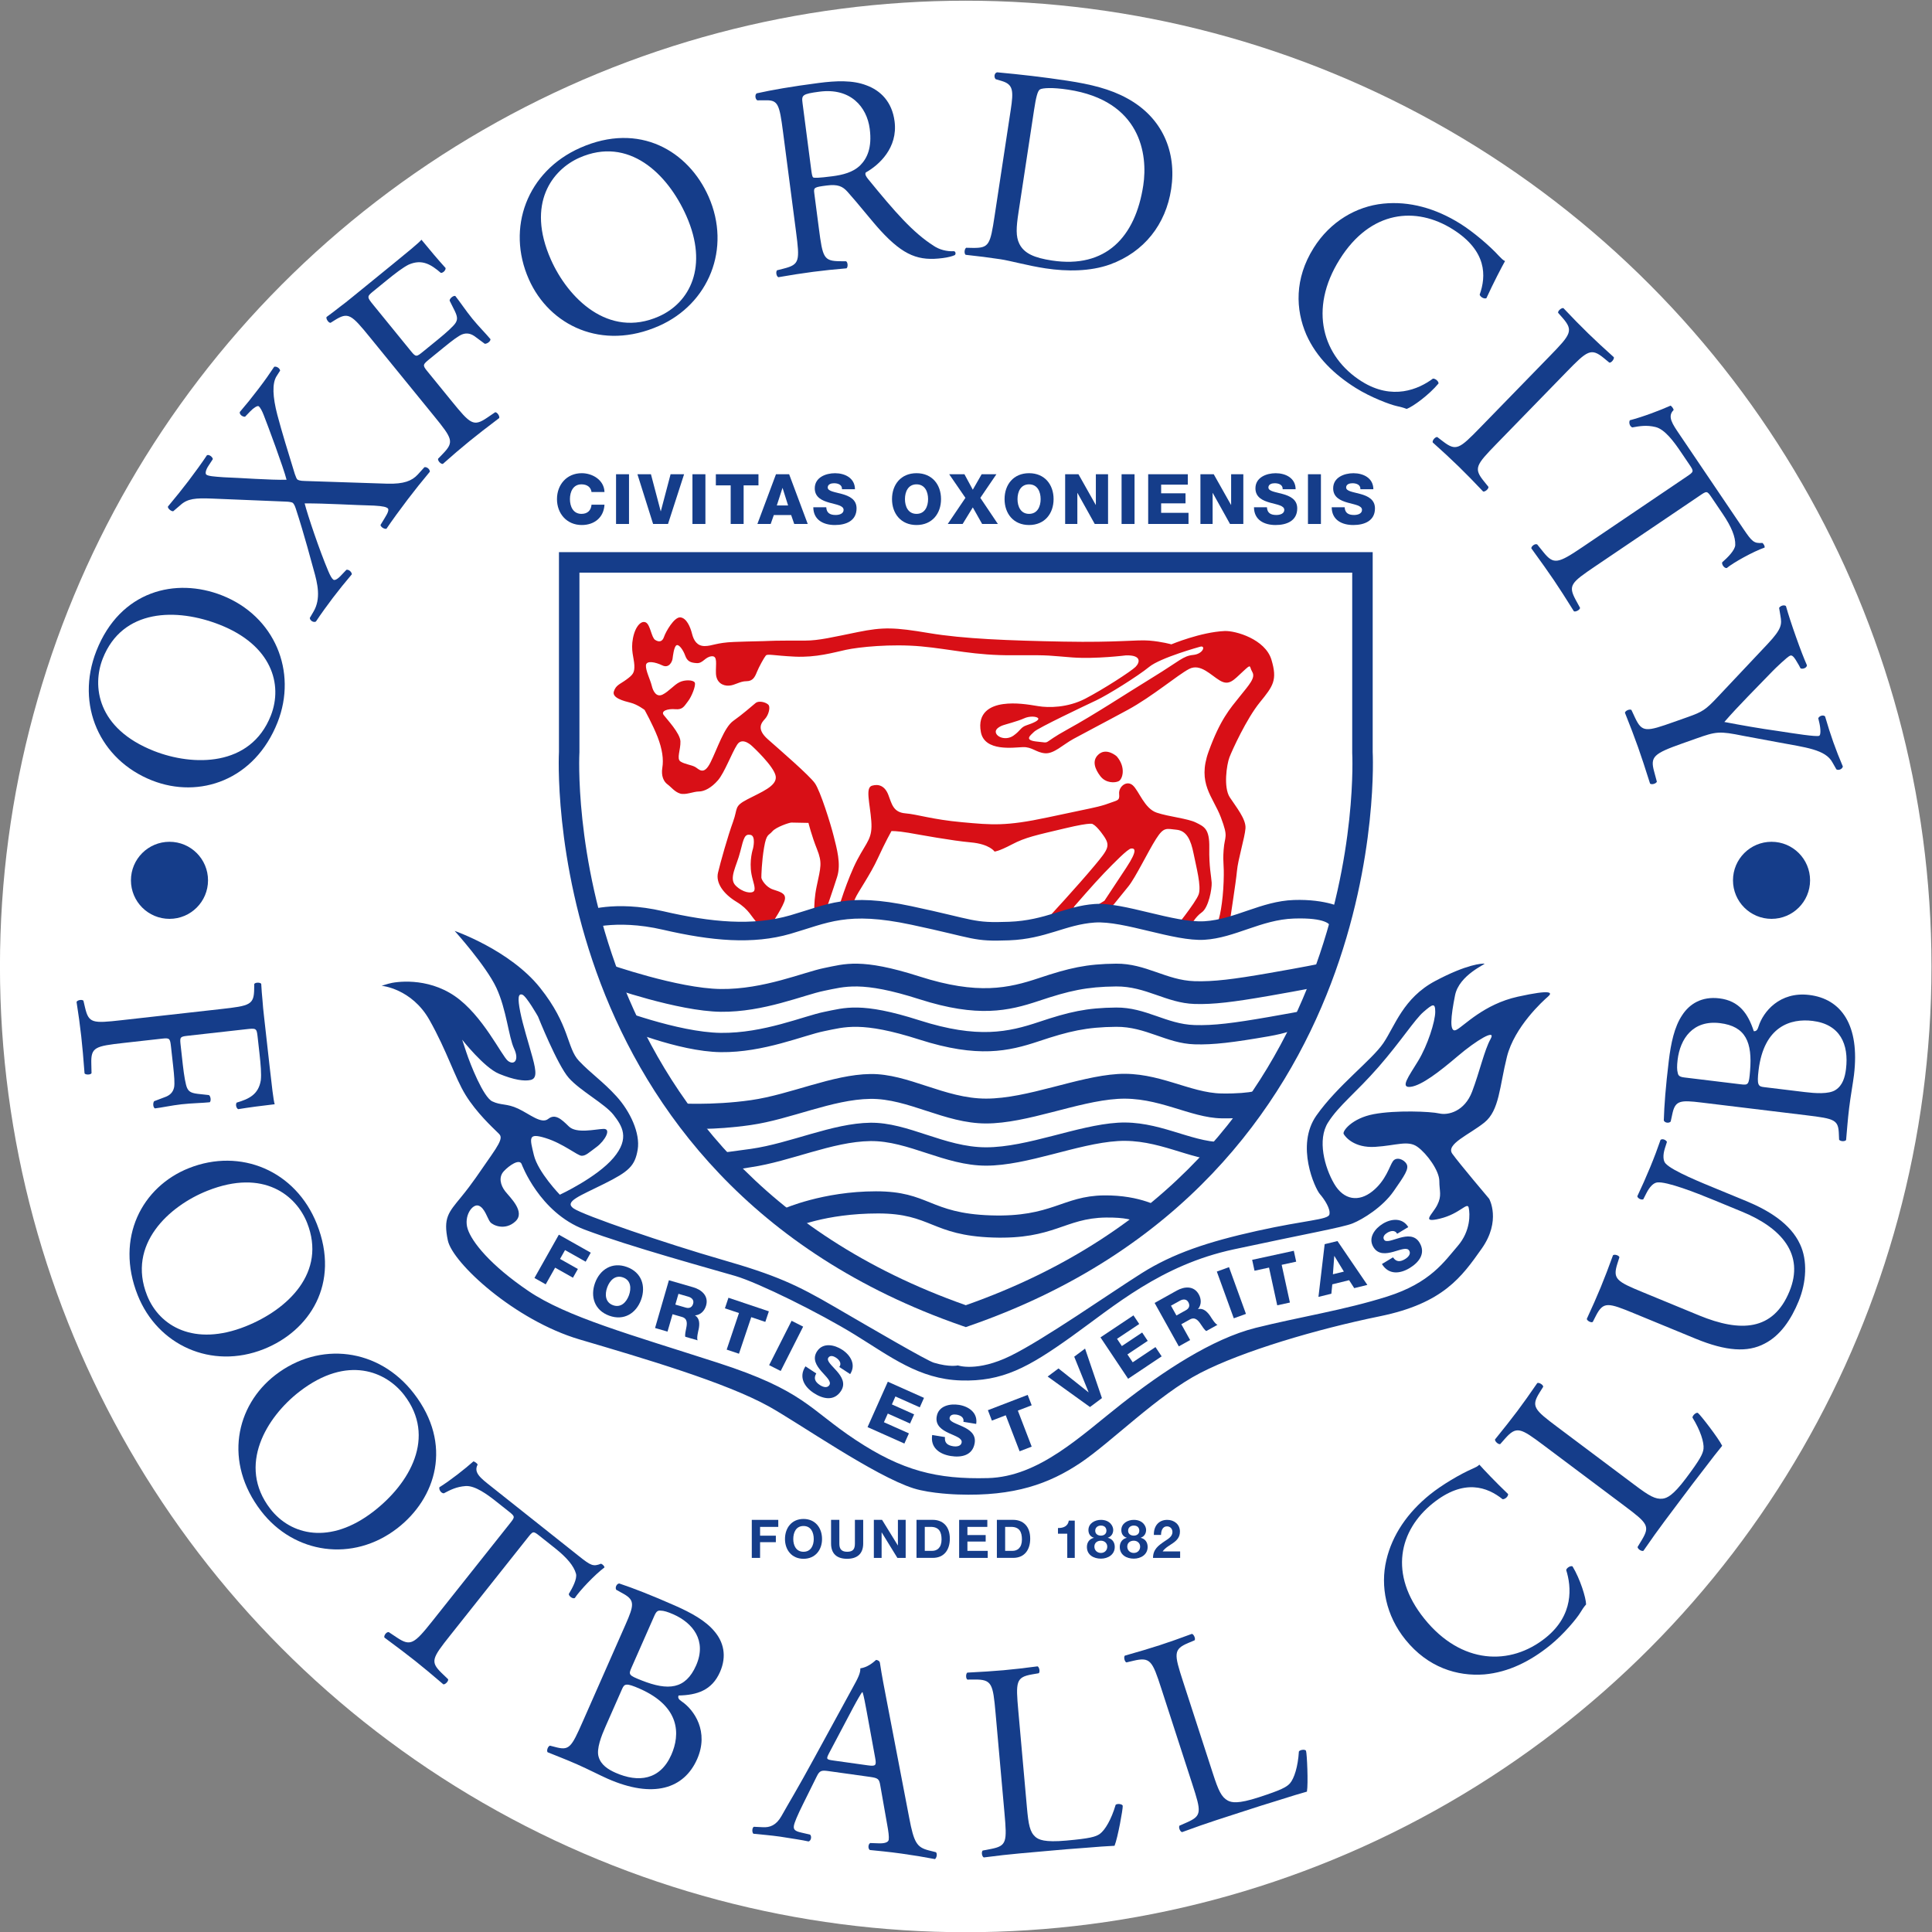<svg version="1.1" viewBox="0 0 750 750" sodipodi:docname="Logo Oxford City FC.svg" inkscape:version="1.2 (dc2aeda, 2022-05-15)" xmlns:inkscape="http://www.inkscape.org/namespaces/inkscape" xmlns:sodipodi="http://sodipodi.sourceforge.net/DTD/sodipodi-0.dtd" xmlns="http://www.w3.org/2000/svg" xmlns:svg="http://www.w3.org/2000/svg">
  <rect x="0" y="0" width="750" height="750" fill="#808080" stroke="none"/>
  <g transform="matrix(1.333,0,0,-1.333,-61.055,1074.146)">
    <circle style="fill:#ffffff;fill-opacity:1;stroke:none;stroke-width:0.15" id="path2809" cx="327.041" cy="-524.359" transform="scale(1,-1)" r="281.25"></circle>
    <g id="g2584" transform="matrix(4.839,0,0,4.839,-175.778,-3092.501)" style="stroke-width:0.207">
      <path d="m 58.31,752.623 c 0,-1.281 -1.038,-2.319 -2.319,-2.319 -1.281,0 -2.32,1.038 -2.32,2.319 0,1.281 1.039,2.319 2.32,2.319 1.281,0 2.319,-1.038 2.319,-2.319" style="fill:#153d8a;fill-opacity:1;fill-rule:nonzero;stroke:none;stroke-width:0.207" id="path852"></path>
      <path d="m 154.725,752.623 c 0,-1.281 -1.038,-2.319 -2.319,-2.319 -1.281,0 -2.32,1.038 -2.32,2.319 0,1.281 1.039,2.319 2.32,2.319 1.281,0 2.319,-1.038 2.319,-2.319" style="fill:#153d8a;fill-opacity:1;fill-rule:nonzero;stroke:none;stroke-width:0.207" id="path854"></path>
    </g>
    <g id="g2755" transform="matrix(4.839,0,0,4.839,-175.735,-3092.501)" style="stroke-width:0.207">
      <g id="g2556" style="stroke-width:0.207">
        <path d="m 81.381,775.993 c -0.042,0.302 -0.277,0.461 -0.604,0.461 -0.502,0 -0.695,-0.444 -0.695,-0.889 0,-0.444 0.193,-0.888 0.695,-0.888 0.365,0 0.575,0.209 0.604,0.553 h 0.78 c -0.042,-0.771 -0.608,-1.224 -1.367,-1.224 -0.905,0 -1.492,0.692 -1.492,1.559 0,0.868 0.587,1.56 1.492,1.56 0.646,0 1.346,-0.411 1.367,-1.132 z" style="fill:#153d8a;fill-opacity:1;fill-rule:nonzero;stroke:none;stroke-width:0.207" id="path818"></path>
        <path d="m 82.857,774.069 h 0.78 v 2.993 h -0.78 z" style="fill:#153d8a;fill-opacity:1;fill-rule:nonzero;stroke:none;stroke-width:0.207" id="path820"></path>
        <path d="m 85.984,774.069 h -0.897 l -0.943,2.993 h 0.813 l 0.587,-2.226 h 0.008 l 0.587,2.226 h 0.813 z" style="fill:#153d8a;fill-opacity:1;fill-rule:nonzero;stroke:none;stroke-width:0.207" id="path822"></path>
        <path d="m 87.455,774.069 h 0.78 v 2.993 h -0.78 z" style="fill:#153d8a;fill-opacity:1;fill-rule:nonzero;stroke:none;stroke-width:0.207" id="path824"></path>
        <path d="m 91.428,776.391 h -0.893 v -2.322 h -0.779 v 2.322 h -0.893 v 0.671 h 2.565 z" style="fill:#153d8a;fill-opacity:1;fill-rule:nonzero;stroke:none;stroke-width:0.207" id="path826"></path>
        <path d="m 92.532,775.184 h 0.679 l -0.331,1.048 h -0.008 z m -0.05,1.878 h 0.792 l 1.119,-2.993 h -0.813 l -0.185,0.537 h -1.043 l -0.189,-0.537 h -0.8 z" style="fill:#153d8a;fill-opacity:1;fill-rule:nonzero;stroke:none;stroke-width:0.207" id="path828"></path>
        <path d="m 95.508,775.075 c 0.017,-0.352 0.235,-0.465 0.566,-0.465 0.235,0 0.477,0.084 0.477,0.306 0,0.264 -0.427,0.314 -0.859,0.436 -0.427,0.121 -0.876,0.314 -0.876,0.863 0,0.654 0.658,0.909 1.22,0.909 0.595,0 1.195,-0.289 1.199,-0.964 h -0.78 c 0.013,0.273 -0.243,0.361 -0.482,0.361 -0.167,0 -0.377,-0.059 -0.377,-0.256 0,-0.23 0.432,-0.272 0.867,-0.394 0.432,-0.121 0.868,-0.322 0.868,-0.863 0,-0.759 -0.645,-1.002 -1.303,-1.002 -0.688,0 -1.295,0.302 -1.3,1.069 z" style="fill:#153d8a;fill-opacity:1;fill-rule:nonzero;stroke:none;stroke-width:0.207" id="path830"></path>
        <path d="m 100.94,774.677 c 0.503,0 0.696,0.444 0.696,0.889 0,0.444 -0.193,0.888 -0.696,0.888 -0.503,0 -0.696,-0.444 -0.696,-0.888 0,-0.445 0.193,-0.889 0.696,-0.889 m 0,2.448 c 0.943,0 1.475,-0.692 1.475,-1.559 0,-0.868 -0.532,-1.56 -1.475,-1.56 -0.943,0 -1.475,0.692 -1.475,1.56 0,0.867 0.532,1.559 1.475,1.559" style="fill:#153d8a;fill-opacity:1;fill-rule:nonzero;stroke:none;stroke-width:0.207" id="path832"></path>
        <path d="m 103.883,775.641 -0.977,1.421 h 0.918 l 0.503,-0.931 0.533,0.931 h 0.888 l -0.968,-1.421 1.056,-1.572 h -0.947 l -0.562,0.998 -0.612,-0.998 h -0.896 z" style="fill:#153d8a;fill-opacity:1;fill-rule:nonzero;stroke:none;stroke-width:0.207" id="path834"></path>
        <path d="m 107.714,774.677 c 0.503,0 0.696,0.444 0.696,0.889 0,0.444 -0.193,0.888 -0.696,0.888 -0.503,0 -0.696,-0.444 -0.696,-0.888 0,-0.445 0.193,-0.889 0.696,-0.889 m 0,2.448 c 0.943,0 1.475,-0.692 1.475,-1.559 0,-0.868 -0.532,-1.56 -1.475,-1.56 -0.943,0 -1.475,0.692 -1.475,1.56 0,0.867 0.532,1.559 1.475,1.559" style="fill:#153d8a;fill-opacity:1;fill-rule:nonzero;stroke:none;stroke-width:0.207" id="path836"></path>
        <path d="m 109.885,777.062 h 0.801 l 1.039,-1.844 h 0.008 v 1.844 h 0.734 v -2.993 h -0.801 l -1.039,1.866 h -0.008 v -1.866 h -0.734 z" style="fill:#153d8a;fill-opacity:1;fill-rule:nonzero;stroke:none;stroke-width:0.207" id="path838"></path>
        <path d="m 113.281,774.069 h 0.78 v 2.993 h -0.78 z" style="fill:#153d8a;fill-opacity:1;fill-rule:nonzero;stroke:none;stroke-width:0.207" id="path840"></path>
        <path d="m 114.882,777.062 h 2.385 v -0.625 h -1.605 v -0.523 h 1.467 v -0.604 h -1.467 v -0.57 h 1.647 v -0.671 h -2.427 z" style="fill:#153d8a;fill-opacity:1;fill-rule:nonzero;stroke:none;stroke-width:0.207" id="path842"></path>
        <path d="m 118.026,777.062 h 0.801 l 1.039,-1.844 h 0.008 v 1.844 h 0.734 v -2.993 h -0.801 l -1.039,1.866 h -0.008 v -1.866 h -0.734 z" style="fill:#153d8a;fill-opacity:1;fill-rule:nonzero;stroke:none;stroke-width:0.207" id="path844"></path>
        <path d="m 122.029,775.075 c 0.017,-0.352 0.235,-0.465 0.566,-0.465 0.234,0 0.478,0.084 0.478,0.306 0,0.264 -0.428,0.314 -0.86,0.436 -0.427,0.121 -0.876,0.314 -0.876,0.863 0,0.654 0.658,0.909 1.22,0.909 0.595,0 1.195,-0.289 1.199,-0.964 h -0.78 c 0.013,0.273 -0.243,0.361 -0.482,0.361 -0.167,0 -0.377,-0.059 -0.377,-0.256 0,-0.23 0.432,-0.272 0.868,-0.394 0.431,-0.121 0.867,-0.322 0.867,-0.863 0,-0.759 -0.645,-1.002 -1.303,-1.002 -0.688,0 -1.295,0.302 -1.3,1.069 z" style="fill:#153d8a;fill-opacity:1;fill-rule:nonzero;stroke:none;stroke-width:0.207" id="path846"></path>
        <path d="m 124.498,774.069 h 0.78 v 2.993 h -0.78 z" style="fill:#153d8a;fill-opacity:1;fill-rule:nonzero;stroke:none;stroke-width:0.207" id="path848"></path>
        <path d="m 126.707,775.075 c 0.017,-0.352 0.235,-0.465 0.566,-0.465 0.235,0 0.477,0.084 0.477,0.306 0,0.264 -0.427,0.314 -0.859,0.436 -0.427,0.121 -0.876,0.314 -0.876,0.863 0,0.654 0.658,0.909 1.22,0.909 0.595,0 1.195,-0.289 1.199,-0.964 h -0.78 c 0.013,0.273 -0.243,0.361 -0.482,0.361 -0.167,0 -0.377,-0.059 -0.377,-0.256 0,-0.23 0.432,-0.272 0.868,-0.394 0.431,-0.121 0.867,-0.322 0.867,-0.863 0,-0.759 -0.645,-1.002 -1.303,-1.002 -0.688,0 -1.295,0.302 -1.3,1.069 z" style="fill:#153d8a;fill-opacity:1;fill-rule:nonzero;stroke:none;stroke-width:0.207" id="path850"></path>
      </g>
      <g id="g2667" style="stroke-width:0.207">
        <path d="m 91.026,714.134 h 1.594 v -0.423 h -1.095 v -0.529 h 0.949 v -0.391 h -0.949 v -0.946 h -0.499 z" style="fill:#153d8a;fill-opacity:1;fill-rule:nonzero;stroke:none;stroke-width:0.207" id="path856"></path>
        <path d="m 94.139,712.214 c 0.448,0 0.616,0.385 0.616,0.766 0,0.401 -0.168,0.785 -0.616,0.785 -0.448,0 -0.616,-0.384 -0.616,-0.785 0,-0.381 0.168,-0.766 0.616,-0.766 m 0,1.975 c 0.702,0 1.115,-0.529 1.115,-1.209 0,-0.66 -0.413,-1.189 -1.115,-1.189 -0.702,0 -1.115,0.529 -1.115,1.189 0,0.68 0.413,1.209 1.115,1.209" style="fill:#153d8a;fill-opacity:1;fill-rule:nonzero;stroke:none;stroke-width:0.207" id="path858"></path>
        <path d="m 97.731,712.711 c 0,-0.619 -0.362,-0.92 -0.969,-0.92 -0.609,0 -0.965,0.298 -0.965,0.92 v 1.423 h 0.499 v -1.423 c 0,-0.25 0.063,-0.497 0.466,-0.497 0.356,0 0.47,0.157 0.47,0.497 v 1.423 h 0.499 z" style="fill:#153d8a;fill-opacity:1;fill-rule:nonzero;stroke:none;stroke-width:0.207" id="path860"></path>
        <path d="m 98.372,714.134 h 0.495 l 0.947,-1.536 h 0.006 v 1.536 h 0.467 v -2.289 h -0.499 l -0.943,1.533 h -0.006 v -1.533 h -0.467 z" style="fill:#153d8a;fill-opacity:1;fill-rule:nonzero;stroke:none;stroke-width:0.207" id="path862"></path>
        <path d="m 101.437,712.269 h 0.445 c 0.289,0 0.565,0.18 0.565,0.686 0,0.462 -0.159,0.757 -0.654,0.757 h -0.356 z m -0.498,1.866 h 0.978 c 0.587,0 1.028,-0.372 1.028,-1.132 0,-0.664 -0.336,-1.157 -1.028,-1.157 h -0.978 z" style="fill:#153d8a;fill-opacity:1;fill-rule:nonzero;stroke:none;stroke-width:0.207" id="path864"></path>
        <path d="m 103.505,714.134 h 1.696 v -0.423 h -1.198 v -0.491 h 1.099 v -0.391 h -1.099 v -0.561 h 1.223 v -0.423 h -1.721 z" style="fill:#153d8a;fill-opacity:1;fill-rule:nonzero;stroke:none;stroke-width:0.207" id="path866"></path>
        <path d="m 106.274,712.269 h 0.445 c 0.289,0 0.565,0.18 0.565,0.686 0,0.462 -0.159,0.757 -0.654,0.757 h -0.356 z m -0.498,1.866 h 0.978 c 0.587,0 1.028,-0.372 1.028,-1.132 0,-0.664 -0.336,-1.157 -1.028,-1.157 h -0.978 z" style="fill:#153d8a;fill-opacity:1;fill-rule:nonzero;stroke:none;stroke-width:0.207" id="path868"></path>
        <path d="m 110.463,711.845 h -0.451 v 1.455 h -0.559 v 0.343 c 0.315,-0.006 0.604,0.103 0.651,0.446 h 0.359 z" style="fill:#153d8a;fill-opacity:1;fill-rule:nonzero;stroke:none;stroke-width:0.207" id="path870"></path>
        <path d="m 112.035,713.185 c 0.184,0 0.334,0.103 0.334,0.295 0,0.115 -0.054,0.311 -0.334,0.311 -0.181,0 -0.34,-0.112 -0.34,-0.311 0,-0.196 0.159,-0.295 0.34,-0.295 m 0.003,-1.042 c 0.216,0 0.381,0.154 0.381,0.378 0,0.215 -0.171,0.359 -0.381,0.359 -0.219,0 -0.394,-0.125 -0.394,-0.356 0,-0.23 0.178,-0.381 0.394,-0.381 m -0.003,1.991 c 0.553,0 0.743,-0.385 0.743,-0.603 0,-0.221 -0.114,-0.401 -0.324,-0.471 v -0.006 c 0.264,-0.061 0.416,-0.266 0.416,-0.549 0,-0.471 -0.419,-0.705 -0.832,-0.705 -0.429,0 -0.844,0.218 -0.844,0.702 0,0.286 0.158,0.487 0.419,0.552 v 0.006 c -0.216,0.061 -0.327,0.24 -0.327,0.461 0,0.404 0.387,0.613 0.749,0.613" style="fill:#153d8a;fill-opacity:1;fill-rule:nonzero;stroke:none;stroke-width:0.207" id="path872"></path>
        <path d="m 114.014,713.185 c 0.184,0 0.334,0.103 0.334,0.295 0,0.115 -0.054,0.311 -0.334,0.311 -0.181,0 -0.34,-0.112 -0.34,-0.311 0,-0.196 0.159,-0.295 0.34,-0.295 m 0.003,-1.042 c 0.216,0 0.381,0.154 0.381,0.378 0,0.215 -0.171,0.359 -0.381,0.359 -0.219,0 -0.394,-0.125 -0.394,-0.356 0,-0.23 0.178,-0.381 0.394,-0.381 m -0.003,1.991 c 0.553,0 0.743,-0.385 0.743,-0.603 0,-0.221 -0.114,-0.401 -0.324,-0.471 v -0.006 c 0.264,-0.061 0.416,-0.266 0.416,-0.549 0,-0.471 -0.419,-0.705 -0.832,-0.705 -0.429,0 -0.844,0.218 -0.844,0.702 0,0.286 0.158,0.487 0.419,0.552 v 0.006 c -0.216,0.061 -0.327,0.24 -0.327,0.461 0,0.404 0.387,0.613 0.749,0.613" style="fill:#153d8a;fill-opacity:1;fill-rule:nonzero;stroke:none;stroke-width:0.207" id="path874"></path>
        <path d="m 115.224,713.227 c -0.016,0.513 0.273,0.907 0.807,0.907 0.406,0 0.762,-0.263 0.762,-0.702 0,-0.336 -0.178,-0.522 -0.397,-0.68 -0.22,-0.157 -0.48,-0.285 -0.642,-0.516 h 1.051 v -0.391 h -1.632 c 0.003,0.52 0.318,0.741 0.702,1.004 0.197,0.134 0.464,0.272 0.467,0.548 0,0.211 -0.14,0.346 -0.334,0.346 -0.266,0 -0.352,-0.279 -0.352,-0.516 z" style="fill:#153d8a;fill-opacity:1;fill-rule:nonzero;stroke:none;stroke-width:0.207" id="path876"></path>
      </g>
    </g>
    <g id="g2580" transform="matrix(4.839,0,0,4.839,-175.778,-3092.501)" style="stroke-width:0.207">
      <path d="m 57.054,743.264 c -0.45,-0.05 -0.444,-0.1 -0.388,-0.6 l 0.126,-1.133 c 0.077,-0.683 0.17,-1.213 0.259,-1.405 0.087,-0.176 0.185,-0.3 0.63,-0.352 l 0.683,-0.075 c 0.11,-0.072 0.141,-0.355 0.049,-0.432 -0.4,-0.045 -1.074,-0.053 -1.691,-0.122 -0.6,-0.067 -1.225,-0.205 -1.609,-0.248 -0.107,0.055 -0.135,0.305 -0.048,0.433 l 0.631,0.239 c 0.293,0.1 0.509,0.277 0.574,0.604 0.04,0.241 0.01,0.659 -0.061,1.293 l -0.126,1.133 c -0.056,0.499 -0.079,0.548 -0.512,0.499 l -2.316,-0.259 c -1.749,-0.196 -1.996,-0.257 -1.969,-1.25 l 0.013,-0.572 c -0.055,-0.107 -0.359,-0.107 -0.42,-0.013 -0.077,0.987 -0.123,1.556 -0.198,2.222 -0.082,0.733 -0.162,1.298 -0.283,2.077 0.039,0.105 0.302,0.168 0.413,0.08 l 0.096,-0.411 c 0.225,-0.953 0.446,-0.963 2.195,-0.767 l 5.999,0.672 c 1.749,0.195 1.979,0.255 1.987,1.234 l 0.004,0.271 c 0.055,0.107 0.359,0.107 0.42,0.013 0.022,-0.352 0.041,-0.67 0.076,-0.987 0.019,-0.318 0.053,-0.618 0.09,-0.952 l 0.343,-3.065 c 0.12,-1.067 0.228,-2.033 0.302,-2.244 -0.766,-0.086 -1.565,-0.192 -2.194,-0.296 -0.106,0.039 -0.181,0.266 -0.095,0.394 0.735,0.217 1.313,0.484 1.453,1.344 0.042,0.376 -0.003,0.927 -0.081,1.627 l -0.114,1.016 c -0.056,0.5 -0.089,0.497 -0.722,0.426 z" style="fill:#153d8a;fill-opacity:1;fill-rule:nonzero;stroke:none;stroke-width:0.207" id="path878"></path>
      <path d="m 60.562,725.775 c 2.571,1.022 4.892,3.261 3.71,6.237 -0.644,1.621 -2.586,3.284 -5.998,1.929 -2.307,-0.917 -4.852,-3.227 -3.633,-6.297 0.743,-1.87 2.852,-3.089 5.921,-1.869 m -3.406,9.526 c 3.116,1.238 6.429,-0.152 7.704,-3.361 1.43,-3.6 -0.453,-6.441 -3.196,-7.531 -3.147,-1.25 -6.391,0.239 -7.586,3.246 -1.375,3.459 0.273,6.531 3.078,7.646" style="fill:#153d8a;fill-opacity:1;fill-rule:nonzero;stroke:none;stroke-width:0.207" id="path880"></path>
      <path d="m 68.263,714.635 c 2.19,1.69 3.804,4.483 1.847,7.018 -1.065,1.381 -3.391,2.445 -6.297,0.201 -1.965,-1.516 -3.775,-4.439 -1.757,-7.054 1.23,-1.592 3.592,-2.183 6.207,-0.165 m -5.9,8.218 c 2.655,2.049 6.223,1.626 8.333,-1.108 2.367,-3.066 1.339,-6.316 -0.997,-8.119 -2.681,-2.07 -6.21,-1.533 -8.187,1.029 -2.275,2.946 -1.538,6.354 0.851,8.198" style="fill:#153d8a;fill-opacity:1;fill-rule:nonzero;stroke:none;stroke-width:0.207" id="path882"></path>
      <path d="m 72.885,707.183 c -1.095,-1.379 -1.214,-1.583 -0.515,-2.267 l 0.389,-0.373 c 0.037,-0.115 -0.177,-0.33 -0.287,-0.307 -0.728,0.62 -1.164,0.988 -1.689,1.405 -0.525,0.417 -0.995,0.769 -1.857,1.41 -0.047,0.102 0.104,0.346 0.261,0.328 l 0.504,-0.336 c 0.801,-0.529 1.022,-0.384 2.117,0.995 l 4.661,5.869 c 0.323,0.407 0.333,0.42 -0.06,0.733 l -0.723,0.573 c -0.564,0.449 -1.307,0.996 -1.875,0.955 -0.545,-0.039 -0.906,-0.224 -1.311,-0.437 -0.167,0.005 -0.299,0.216 -0.268,0.363 0.679,0.424 1.543,1.108 2.052,1.56 0.06,-0.005 0.242,-0.127 0.25,-0.198 -0.255,-0.483 0.189,-0.814 0.793,-1.293 l 5.318,-4.223 c 0.709,-0.563 0.848,-0.63 1.316,-0.445 0.086,-0.026 0.22,-0.154 0.205,-0.227 -0.572,-0.424 -1.509,-1.414 -1.782,-1.84 -0.136,-0.063 -0.359,0.114 -0.362,0.245 0.221,0.36 0.515,0.918 0.433,1.219 -0.125,0.463 -0.541,0.965 -1.263,1.538 l -0.932,0.74 c -0.394,0.313 -0.391,0.289 -0.736,-0.144 z" style="fill:#153d8a;fill-opacity:1;fill-rule:nonzero;stroke:none;stroke-width:0.207" id="path884"></path>
      <path d="m 83.8,705.251 c -0.189,-0.43 -0.188,-0.467 0.609,-0.781 1.592,-0.629 2.638,-0.54 3.274,0.901 0.663,1.504 -0.207,2.566 -1.373,3.08 -0.337,0.148 -0.581,0.219 -0.746,0.219 -0.174,0.021 -0.269,-0.028 -0.391,-0.304 z m -1.569,-3.56 c -0.244,-0.552 -0.558,-1.348 -0.415,-1.814 0.135,-0.481 0.562,-0.761 1.022,-0.964 1.366,-0.602 2.68,-0.448 3.356,1.086 0.535,1.212 0.543,2.894 -1.896,3.97 -0.829,0.365 -0.931,0.3 -1.066,-0.007 z m 1.211,6.155 c 0.5,1.136 0.56,1.439 -0.096,1.82 l -0.471,0.262 c -0.082,0.147 0.035,0.37 0.185,0.377 0.862,-0.288 1.926,-0.702 3.353,-1.331 0.966,-0.426 1.853,-0.909 2.388,-1.566 0.517,-0.613 0.753,-1.45 0.32,-2.432 -0.487,-1.105 -1.381,-1.388 -2.491,-1.412 -0.068,-0.153 0.034,-0.253 0.19,-0.359 0.761,-0.518 1.65,-1.827 0.926,-3.469 -0.785,-1.779 -2.632,-2.395 -5.394,-1.177 -0.444,0.196 -1.176,0.574 -1.821,0.858 -0.675,0.298 -1.21,0.497 -1.784,0.732 -0.072,0.086 0.006,0.345 0.138,0.397 l 0.297,-0.076 c 0.867,-0.236 0.979,-0.065 1.689,1.546 z" style="fill:#153d8a;fill-opacity:1;fill-rule:nonzero;stroke:none;stroke-width:0.207" id="path886"></path>
      <path d="m 95.686,700.093 c -0.186,-0.364 -0.172,-0.382 0.293,-0.447 l 2.043,-0.286 c 0.481,-0.067 0.523,-0.005 0.436,0.464 l -0.518,2.832 c -0.077,0.417 -0.164,0.887 -0.236,1.1 l -0.033,0.004 c -0.061,-0.076 -0.283,-0.451 -0.535,-0.924 z m 3.081,-1.937 c -0.065,0.381 -0.124,0.44 -0.622,0.51 l -2.508,0.35 c -0.415,0.058 -0.522,0.022 -0.687,-0.31 l -0.824,-1.663 c -0.354,-0.712 -0.533,-1.144 -0.558,-1.327 -0.028,-0.199 0.041,-0.311 0.435,-0.399 l 0.541,-0.126 c 0.105,-0.099 0.068,-0.365 -0.091,-0.411 -0.427,0.094 -0.942,0.166 -1.72,0.291 -0.548,0.077 -1.151,0.127 -1.601,0.173 -0.09,0.08 -0.087,0.351 0.024,0.419 l 0.555,-0.026 c 0.404,-0.022 0.795,0.109 1.111,0.674 0.405,0.723 1.021,1.737 1.978,3.499 l 2.32,4.247 c 0.316,0.566 0.46,0.867 0.447,1.14 0.415,0.06 0.739,0.32 0.951,0.51 0.1,-0.014 0.212,-0.063 0.229,-0.184 0.113,-0.761 0.273,-1.562 0.419,-2.327 l 1.343,-6.993 c 0.282,-1.496 0.463,-1.775 1.165,-1.958 l 0.442,-0.112 c 0.105,-0.099 0.034,-0.36 -0.058,-0.415 -0.676,0.128 -1.255,0.226 -2.002,0.33 -0.797,0.112 -1.433,0.167 -1.917,0.217 -0.123,0.085 -0.103,0.353 0.025,0.42 l 0.488,-0.017 c 0.354,-0.016 0.6,0.051 0.624,0.217 0.025,0.183 -0.016,0.494 -0.093,0.91 z" style="fill:#153d8a;fill-opacity:1;fill-rule:nonzero;stroke:none;stroke-width:0.207" id="path888"></path>
      <path d="m 105.705,702.517 c -0.157,1.754 -0.214,2.018 -1.273,2.008 l -0.421,-0.004 c -0.106,0.058 -0.099,0.361 -0.004,0.42 0.939,0.05 1.508,0.084 2.176,0.143 0.652,0.058 1.218,0.126 2.05,0.234 0.105,-0.041 0.165,-0.339 0.071,-0.415 l -0.398,-0.068 c -0.978,-0.172 -0.988,-0.442 -0.831,-2.196 l 0.518,-5.812 c 0.093,-1.053 0.182,-1.482 0.511,-1.773 0.201,-0.167 0.536,-0.34 1.855,-0.222 1.42,0.127 1.764,0.225 2.018,0.399 0.316,0.23 0.697,0.87 0.955,1.752 0.093,0.092 0.416,0.054 0.427,-0.063 0.016,-0.184 -0.3,-1.929 -0.493,-2.401 -0.419,-0.021 -1.039,-0.059 -1.757,-0.123 -0.72,-0.047 -1.538,-0.12 -2.407,-0.198 l -1.536,-0.137 c -0.702,-0.062 -1.235,-0.126 -2.167,-0.243 -0.105,0.041 -0.162,0.305 -0.071,0.414 l 0.497,0.095 c 0.96,0.187 0.972,0.423 0.816,2.177 z" style="fill:#153d8a;fill-opacity:1;fill-rule:nonzero;stroke:none;stroke-width:0.207" id="path890"></path>
      <path d="m 115.682,703.979 c -0.543,1.675 -0.658,1.919 -1.689,1.673 l -0.409,-0.097 c -0.116,0.032 -0.178,0.33 -0.097,0.408 0.903,0.258 1.451,0.418 2.089,0.625 0.622,0.202 1.159,0.394 1.946,0.685 0.111,-0.017 0.237,-0.293 0.161,-0.388 l -0.372,-0.156 c -0.915,-0.385 -0.864,-0.651 -0.321,-2.326 l 1.801,-5.55 c 0.325,-1.005 0.508,-1.404 0.893,-1.614 0.233,-0.118 0.598,-0.212 1.858,0.197 1.356,0.44 1.67,0.612 1.879,0.839 0.257,0.295 0.485,1.004 0.54,1.92 0.07,0.111 0.394,0.146 0.43,0.034 0.057,-0.175 0.138,-1.947 0.054,-2.45 -0.404,-0.114 -0.999,-0.289 -1.685,-0.512 -0.691,-0.206 -1.472,-0.46 -2.302,-0.729 l -1.467,-0.476 c -0.67,-0.217 -1.175,-0.399 -2.058,-0.72 -0.111,0.016 -0.226,0.261 -0.161,0.388 l 0.463,0.203 c 0.894,0.396 0.853,0.629 0.31,2.304 z" style="fill:#153d8a;fill-opacity:1;fill-rule:nonzero;stroke:none;stroke-width:0.207" id="path892"></path>
      <path d="m 129.224,711.711 c 0.353,1.513 1.271,2.857 2.628,3.952 0.705,0.569 1.812,1.225 2.562,1.551 0.188,0.087 0.301,0.135 0.408,0.243 0.255,-0.29 0.984,-1.059 1.731,-1.771 0.008,-0.144 -0.177,-0.315 -0.332,-0.31 -0.911,0.729 -2.32,1.273 -4.212,-0.254 -1.997,-1.611 -2.671,-4.246 -0.491,-6.947 2.211,-2.74 5.168,-2.853 7.307,-1.126 1.684,1.358 1.543,3.055 1.222,4.067 0.038,0.139 0.255,0.27 0.381,0.221 0.456,-0.752 0.812,-1.887 0.817,-2.293 -0.136,-0.152 -0.25,-0.331 -0.352,-0.499 -0.202,-0.336 -0.984,-1.29 -1.819,-1.964 -1.174,-0.947 -2.486,-1.618 -3.955,-1.748 -1.623,-0.124 -3.39,0.41 -4.748,2.093 -1.169,1.449 -1.517,3.215 -1.147,4.785" style="fill:#153d8a;fill-opacity:1;fill-rule:nonzero;stroke:none;stroke-width:0.207" id="path894"></path>
      <path d="m 138.701,718.615 c -1.408,1.056 -1.643,1.19 -2.344,0.396 l -0.278,-0.316 c -0.114,-0.04 -0.335,0.168 -0.315,0.279 0.59,0.731 0.945,1.177 1.348,1.713 0.392,0.523 0.72,0.99 1.196,1.68 0.101,0.051 0.363,-0.103 0.356,-0.224 l -0.215,-0.343 c -0.526,-0.841 -0.332,-1.029 1.077,-2.085 l 4.668,-3.501 c 0.845,-0.634 1.224,-0.855 1.66,-0.804 0.258,0.036 0.61,0.17 1.405,1.23 0.855,1.14 1.012,1.462 1.053,1.767 0.04,0.389 -0.182,1.1 -0.664,1.882 -0.007,0.13 0.238,0.345 0.331,0.275 0.148,-0.111 1.235,-1.513 1.456,-1.972 -0.265,-0.325 -0.65,-0.812 -1.083,-1.388 -0.446,-0.567 -0.939,-1.224 -1.462,-1.922 l -0.925,-1.234 c -0.423,-0.563 -0.731,-1.002 -1.268,-1.774 -0.1,-0.05 -0.335,0.084 -0.355,0.225 l 0.261,0.433 c 0.503,0.838 0.336,1.006 -1.073,2.062 z" style="fill:#153d8a;fill-opacity:1;fill-rule:nonzero;stroke:none;stroke-width:0.207" id="path896"></path>
      <path d="m 148.852,733.413 c -0.961,0.396 -2.756,1.1 -3.33,1.028 -0.231,-0.032 -0.454,-0.267 -0.645,-0.641 l -0.191,-0.375 c -0.147,-0.048 -0.335,0.066 -0.359,0.184 0.274,0.577 0.526,1.144 0.775,1.748 0.268,0.651 0.425,1.076 0.624,1.647 0.128,0.092 0.324,-0.006 0.385,-0.122 l -0.123,-0.385 c -0.128,-0.4 -0.117,-0.768 0.053,-0.928 0.416,-0.444 2.205,-1.163 3.073,-1.52 l 1.752,-0.722 c 1.348,-0.556 2.685,-1.36 3.257,-2.612 0.455,-0.966 0.385,-2.28 -0.088,-3.427 -0.44,-1.069 -1.083,-2.056 -2.047,-2.547 -1.02,-0.541 -2.311,-0.462 -4.156,0.298 l -3.659,1.507 c -1.612,0.665 -1.888,0.742 -2.336,-0.125 l -0.191,-0.375 c -0.1,-0.067 -0.351,0.072 -0.359,0.184 0.35,0.763 0.583,1.283 0.839,1.904 0.261,0.635 0.456,1.153 0.738,1.925 0.085,0.074 0.362,-0.003 0.385,-0.122 l -0.122,-0.385 c -0.293,-0.931 -0.042,-1.07 1.57,-1.734 l 3.348,-1.38 c 2.496,-1.028 4.459,-0.931 5.436,1.441 0.926,2.248 -0.49,3.829 -2.847,4.8 z" style="fill:#153d8a;fill-opacity:1;fill-rule:nonzero;stroke:none;stroke-width:0.207" id="path898"></path>
      <path d="m 154.405,739.88 c 0.6,-0.073 1.453,-0.142 1.857,0.129 0.421,0.27 0.564,0.76 0.625,1.259 0.18,1.481 -0.349,2.694 -2.013,2.895 -1.315,0.16 -2.927,-0.32 -3.248,-2.967 -0.109,-0.899 -0.017,-0.977 0.316,-1.017 z m -3.861,0.468 c 0.465,-0.056 0.501,-0.044 0.57,0.809 0.14,1.706 -0.249,2.682 -1.813,2.872 -1.631,0.197 -2.395,-0.943 -2.548,-2.208 -0.044,-0.366 -0.041,-0.62 0.007,-0.778 0.03,-0.172 0.105,-0.249 0.405,-0.285 z m -2.38,-1.096 c -1.232,0.149 -1.539,0.119 -1.713,-0.62 l -0.115,-0.527 c -0.115,-0.121 -0.363,-0.074 -0.414,0.067 0.026,0.909 0.114,2.047 0.301,3.595 0.127,1.049 0.332,2.037 0.805,2.74 0.436,0.673 1.169,1.142 2.234,1.013 1.198,-0.146 1.729,-0.919 2.075,-1.975 0.166,-0.02 0.232,0.107 0.288,0.286 0.275,0.879 1.269,2.109 3.05,1.893 1.93,-0.233 3.055,-1.822 2.692,-4.818 -0.059,-0.483 -0.208,-1.293 -0.292,-1.992 -0.089,-0.732 -0.125,-1.302 -0.182,-1.92 -0.062,-0.094 -0.333,-0.095 -0.421,0.017 l -0.013,0.306 c -0.026,0.898 -0.222,0.956 -1.969,1.168 z" style="fill:#153d8a;fill-opacity:1;fill-rule:nonzero;stroke:none;stroke-width:0.207" id="path900"></path>
      <path d="m 59.017,768.004 c -2.6,1.023 -5.858,0.976 -7.042,-2.034 -0.645,-1.639 -0.363,-4.207 3.088,-5.565 2.333,-0.917 5.805,-0.973 7.027,2.132 0.743,1.891 0.032,4.246 -3.073,5.467 m -4.069,-9.373 c -3.152,1.24 -4.633,4.552 -3.357,7.799 1.433,3.64 4.784,4.433 7.557,3.342 3.184,-1.252 4.546,-4.59 3.35,-7.632 -1.377,-3.499 -4.713,-4.625 -7.55,-3.509" style="fill:#153d8a;fill-opacity:1;fill-rule:nonzero;stroke:none;stroke-width:0.207" id="path902"></path>
      <path d="m 71.333,777.485 c 0.153,0.033 0.331,-0.124 0.327,-0.271 -0.499,-0.599 -0.912,-1.114 -1.332,-1.667 -0.461,-0.606 -0.94,-1.264 -1.282,-1.769 -0.142,-0.019 -0.328,0.1 -0.357,0.229 l 0.256,0.422 c 0.209,0.33 0.268,0.52 0.174,0.591 -0.081,0.062 -0.247,0.124 -0.819,0.155 -1.273,0.032 -2.956,0.141 -4.175,0.132 0.182,-0.712 0.893,-2.827 1.426,-4.083 0.107,-0.252 0.204,-0.432 0.298,-0.504 0.081,-0.061 0.241,0.009 0.473,0.258 l 0.317,0.333 c 0.153,0.033 0.321,-0.138 0.327,-0.27 -0.396,-0.464 -0.799,-0.966 -1.148,-1.425 -0.348,-0.458 -0.714,-0.967 -1.015,-1.419 -0.146,-0.08 -0.358,0.06 -0.368,0.216 l 0.216,0.368 c 0.473,0.789 0.252,1.702 0.02,2.516 -0.093,0.326 -0.571,2.158 -1.086,3.719 -0.063,0.197 -0.137,0.296 -0.178,0.326 -0.04,0.031 -0.202,0.069 -0.433,0.074 l -4.435,0.182 c -0.972,0.037 -1.463,0.006 -1.903,-0.404 l -0.422,-0.36 c -0.132,-0.006 -0.338,0.172 -0.317,0.283 0.509,0.613 0.861,1.048 1.23,1.533 0.399,0.526 0.847,1.143 1.117,1.554 0.112,0.064 0.325,-0.076 0.358,-0.229 l -0.26,-0.398 c -0.171,-0.253 -0.213,-0.476 -0.133,-0.538 0.122,-0.092 0.464,-0.118 1.049,-0.159 0.996,-0.034 2.803,-0.174 3.779,-0.15 -0.165,0.678 -1.157,3.347 -1.377,3.897 -0.093,0.241 -0.206,0.455 -0.301,0.527 -0.067,0.051 -0.302,-0.089 -0.513,-0.311 l -0.307,-0.32 c -0.156,-0.009 -0.345,0.134 -0.317,0.283 0.386,0.451 0.727,0.872 1.127,1.398 0.38,0.498 0.653,0.886 0.944,1.325 0.139,0.043 0.338,-0.087 0.357,-0.229 l -0.219,-0.344 c -0.267,-0.436 -0.232,-1.228 0.049,-2.314 0.275,-1.038 0.643,-2.233 1.054,-3.566 0.06,-0.173 0.113,-0.299 0.154,-0.33 0.04,-0.031 0.145,-0.089 0.483,-0.091 l 4.94,-0.162 c 0.982,-0.023 1.465,0.164 1.823,0.551 z" style="fill:#153d8a;fill-opacity:1;fill-rule:nonzero;stroke:none;stroke-width:0.207" id="path904"></path>
      <path d="m 70.538,784.451 c 0.289,-0.354 0.328,-0.322 0.722,-0.002 l 0.893,0.727 c 0.538,0.439 0.937,0.807 1.052,0.988 0.102,0.17 0.153,0.321 -0.046,0.727 l -0.31,0.621 c 0.002,0.133 0.225,0.314 0.342,0.279 0.256,-0.315 0.631,-0.883 1.027,-1.369 0.385,-0.473 0.844,-0.929 1.09,-1.231 0.012,-0.122 -0.186,-0.282 -0.342,-0.278 l -0.548,0.405 c -0.245,0.193 -0.513,0.281 -0.827,0.156 -0.226,-0.097 -0.565,-0.351 -1.064,-0.757 l -0.893,-0.727 c -0.394,-0.321 -0.422,-0.366 -0.144,-0.708 l 1.486,-1.825 c 1.122,-1.378 1.309,-1.554 2.137,-0.989 l 0.479,0.325 c 0.121,0.011 0.287,-0.246 0.241,-0.35 -0.796,-0.605 -1.253,-0.955 -1.779,-1.383 -0.577,-0.47 -1.013,-0.847 -1.609,-1.375 -0.111,-0.025 -0.308,0.163 -0.293,0.306 l 0.296,0.307 c 0.686,0.712 0.574,0.904 -0.549,2.283 l -3.849,4.727 c -1.123,1.378 -1.299,1.541 -2.135,1.012 l -0.231,-0.145 c -0.122,-0.011 -0.288,0.247 -0.242,0.35 0.287,0.212 0.547,0.402 0.797,0.605 0.26,0.19 0.496,0.382 0.759,0.596 l 2.416,1.967 c 0.84,0.685 1.602,1.305 1.74,1.483 0.492,-0.604 1.018,-1.224 1.451,-1.701 0.024,-0.111 -0.127,-0.3 -0.283,-0.296 -0.587,0.505 -1.129,0.85 -1.935,0.499 -0.342,-0.17 -0.786,-0.509 -1.338,-0.958 l -0.801,-0.653 c -0.394,-0.32 -0.372,-0.347 0.034,-0.846 z" style="fill:#153d8a;fill-opacity:1;fill-rule:nonzero;stroke:none;stroke-width:0.207" id="path906"></path>
      <path d="m 87.097,792.609 c -1.132,2.555 -3.483,4.81 -6.441,3.499 -1.61,-0.713 -3.213,-2.739 -1.711,-6.129 1.016,-2.292 3.448,-4.771 6.498,-3.419 1.858,0.823 3.005,2.999 1.654,6.049 m -9.48,-3.812 c -1.373,3.097 -0.1,6.495 3.09,7.908 3.576,1.585 6.518,-0.205 7.726,-2.93 1.385,-3.128 0.01,-6.46 -2.979,-7.784 -3.437,-1.523 -6.602,0.019 -7.837,2.806" style="fill:#153d8a;fill-opacity:1;fill-rule:nonzero;stroke:none;stroke-width:0.207" id="path908"></path>
      <path d="m 94.6,795.477 c 0.039,-0.302 0.064,-0.487 0.123,-0.548 0.057,-0.043 0.313,-0.044 1.169,0.067 0.605,0.079 1.234,0.229 1.673,0.662 0.407,0.412 0.717,1.05 0.568,2.192 -0.173,1.327 -1.159,2.479 -3.023,2.236 -1.042,-0.136 -1.083,-0.209 -1.022,-0.68 z m -1.69,2.222 c -0.208,1.595 -0.295,1.874 -0.995,1.868 l -0.546,-0.003 c -0.128,0.069 -0.163,0.337 -0.038,0.422 0.93,0.207 2.082,0.408 3.728,0.623 1.041,0.135 2.042,0.18 2.869,-0.139 0.861,-0.315 1.548,-0.994 1.7,-2.169 0.208,-1.595 -0.937,-2.633 -1.733,-3.078 -0.071,-0.111 0.035,-0.268 0.136,-0.392 1.626,-1.991 2.691,-3.219 3.958,-4.027 0.318,-0.215 0.762,-0.345 1.22,-0.319 0.088,-0.023 0.122,-0.155 0.047,-0.233 -0.145,-0.07 -0.409,-0.139 -0.728,-0.18 -1.427,-0.186 -2.338,0.122 -3.752,1.663 -0.517,0.564 -1.357,1.633 -1.976,2.321 -0.3,0.337 -0.59,0.469 -1.262,0.382 -0.756,-0.098 -0.787,-0.12 -0.741,-0.472 l 0.276,-2.116 c 0.229,-1.763 0.289,-1.96 1.281,-1.968 l 0.359,-0.004 c 0.111,-0.071 0.115,-0.361 0.021,-0.424 -0.76,-0.065 -1.333,-0.123 -2.005,-0.21 -0.705,-0.092 -1.308,-0.188 -2.092,-0.324 -0.107,0.037 -0.174,0.284 -0.088,0.415 l 0.413,0.105 c 0.958,0.245 0.963,0.467 0.734,2.23 z" style="fill:#153d8a;fill-opacity:1;fill-rule:nonzero;stroke:none;stroke-width:0.207" id="path910"></path>
      <path d="m 107.083,792.8 c -0.135,-0.887 -0.166,-1.431 0.057,-1.876 0.289,-0.575 0.9,-0.839 1.955,-0.999 3.248,-0.494 5.028,1.411 5.501,4.525 0.28,1.841 -0.134,5.09 -4.52,5.757 -0.988,0.15 -1.544,0.098 -1.693,0.017 -0.149,-0.08 -0.247,-0.493 -0.361,-1.246 z m -0.465,6.185 c 0.179,1.172 0.148,1.537 -0.54,1.744 l -0.36,0.106 c -0.121,0.104 -0.097,0.375 0.08,0.416 1.436,-0.132 2.8,-0.289 4.223,-0.505 1.406,-0.214 2.58,-0.495 3.607,-1.062 2.135,-1.164 2.983,-3.245 2.647,-5.455 -0.323,-2.127 -1.622,-3.796 -3.688,-4.544 -1.177,-0.42 -2.583,-0.429 -3.872,-0.233 -0.536,0.081 -1.067,0.196 -1.53,0.301 -0.481,0.107 -0.877,0.202 -1.179,0.247 -0.703,0.107 -1.308,0.182 -2.1,0.268 -0.093,0.066 -0.085,0.339 0.03,0.424 l 0.393,-0.008 c 0.991,-0.014 1.055,0.182 1.322,1.94 z" style="fill:#153d8a;fill-opacity:1;fill-rule:nonzero;stroke:none;stroke-width:0.207" id="path912"></path>
      <path d="m 129.041,793.348 c 1.56,0.16 3.146,-0.275 4.638,-1.211 0.775,-0.486 1.766,-1.328 2.322,-1.938 0.146,-0.151 0.228,-0.242 0.366,-0.309 -0.192,-0.339 -0.688,-1.288 -1.122,-2.234 -0.135,-0.056 -0.359,0.065 -0.405,0.214 0.397,1.11 0.453,2.634 -1.627,3.939 -2.194,1.378 -4.932,1.156 -6.795,-1.813 -1.891,-3.012 -1.027,-5.873 1.325,-7.349 1.851,-1.161 3.424,-0.469 4.285,0.17 0.146,0.009 0.343,-0.155 0.337,-0.292 -0.568,-0.683 -1.535,-1.395 -1.922,-1.532 -0.189,0.079 -0.398,0.129 -0.591,0.171 -0.388,0.083 -1.556,0.516 -2.473,1.092 -1.291,0.81 -2.363,1.843 -2.969,3.203 -0.653,1.509 -0.723,3.372 0.439,5.222 0.999,1.592 2.571,2.505 4.192,2.667" style="fill:#153d8a;fill-opacity:1;fill-rule:nonzero;stroke:none;stroke-width:0.207" id="path914"></path>
      <path d="m 139.07,784.185 c 1.252,1.286 1.428,1.516 0.772,2.274 l -0.281,0.319 c -0.025,0.12 0.212,0.315 0.32,0.281 0.583,-0.614 0.984,-1.028 1.494,-1.524 0.485,-0.473 0.91,-0.862 1.54,-1.429 0.038,-0.108 -0.151,-0.35 -0.27,-0.327 l -0.328,0.271 c -0.775,0.636 -1,0.453 -2.252,-0.833 l -4.205,-4.321 c -1.251,-1.286 -1.393,-1.48 -0.759,-2.262 l 0.267,-0.331 c 0.026,-0.12 -0.211,-0.315 -0.319,-0.28 -0.583,0.615 -0.984,1.028 -1.469,1.501 -0.51,0.496 -0.935,0.886 -1.565,1.452 -0.037,0.107 0.127,0.325 0.271,0.327 l 0.339,-0.259 c 0.799,-0.612 0.988,-0.466 2.24,0.821 z" style="fill:#153d8a;fill-opacity:1;fill-rule:nonzero;stroke:none;stroke-width:0.207" id="path916"></path>
      <path d="m 141.804,771.528 c -1.473,-0.996 -1.65,-1.156 -1.184,-2.027 l 0.261,-0.478 c 0.001,-0.122 -0.271,-0.264 -0.37,-0.208 -0.512,0.818 -0.821,1.305 -1.2,1.866 -0.379,0.561 -0.726,1.042 -1.361,1.921 -0.014,0.112 0.205,0.302 0.351,0.237 l 0.384,-0.476 c 0.61,-0.753 0.868,-0.68 2.342,0.315 l 6.27,4.241 c 0.435,0.294 0.449,0.303 0.165,0.724 l -0.522,0.771 c -0.408,0.604 -0.958,1.356 -1.518,1.489 -0.536,0.128 -0.94,0.059 -1.395,-0.023 -0.159,0.055 -0.222,0.299 -0.148,0.431 0.783,0.202 1.823,0.599 2.451,0.88 0.056,-0.023 0.194,-0.196 0.18,-0.267 -0.392,-0.387 -0.065,-0.841 0.371,-1.486 l 3.842,-5.682 c 0.512,-0.757 0.626,-0.864 1.133,-0.828 0.075,-0.052 0.165,-0.215 0.128,-0.281 -0.679,-0.235 -1.882,-0.905 -2.274,-1.231 -0.151,-0.02 -0.312,0.218 -0.275,0.345 0.322,0.279 0.775,0.728 0.787,1.043 0.02,0.484 -0.228,1.093 -0.75,1.865 l -0.673,0.996 c -0.285,0.421 -0.289,0.397 -0.752,0.084 z" style="fill:#153d8a;fill-opacity:1;fill-rule:nonzero;stroke:none;stroke-width:0.207" id="path918"></path>
      <path d="m 147.025,760.856 c -1.708,-0.606 -1.929,-0.793 -1.687,-1.677 l 0.167,-0.623 c -0.062,-0.13 -0.328,-0.189 -0.41,-0.11 -0.319,1.001 -0.496,1.549 -0.722,2.188 -0.238,0.67 -0.458,1.239 -0.79,2.074 0.014,0.112 0.258,0.235 0.388,0.173 l 0.223,-0.478 c 0.424,-0.892 0.659,-0.844 2.367,-0.238 l 0.814,0.288 c 0.878,0.312 1.068,0.433 1.798,1.213 l 3.002,3.186 c 0.861,0.916 0.856,1.184 0.766,1.691 l -0.079,0.475 c 0.078,0.136 0.307,0.199 0.411,0.11 0.149,-0.522 0.337,-1.102 0.609,-1.869 0.26,-0.734 0.48,-1.302 0.653,-1.69 0.003,-0.161 -0.252,-0.251 -0.382,-0.19 l -0.105,0.196 c -0.294,0.525 -0.398,0.614 -0.525,0.569 -0.16,-0.057 -0.923,-0.794 -1.054,-0.931 -0.971,-1.01 -2.023,-2.047 -2.903,-3.06 1.021,-0.195 2.134,-0.393 3.229,-0.544 0.989,-0.152 2.284,-0.358 2.475,-0.29 0.096,0.034 0.106,0.361 0.018,0.761 l -0.07,0.299 c 0.072,0.151 0.301,0.215 0.41,0.11 0.172,-0.586 0.32,-1.055 0.495,-1.55 0.176,-0.494 0.35,-0.936 0.575,-1.467 -0.035,-0.156 -0.252,-0.251 -0.388,-0.173 l -0.238,0.418 c -0.422,0.785 -1.613,0.901 -3.269,1.212 l -2.096,0.389 c -1.452,0.293 -1.623,0.268 -2.852,-0.168 z" style="fill:#153d8a;fill-opacity:1;fill-rule:nonzero;stroke:none;stroke-width:0.207" id="path920"></path>
    </g>
    <g id="g702" transform="matrix(4.839,0,0,4.839,-175.778,-3092.501)" style="stroke-width:0.207">
      <g id="g2688" style="stroke-width:0.207" transform="translate(3.9843914e-6,-9.4885681e-5)">
        <path d="m 103.458,715.661 c 0,0 -1.63,0.041 -2.671,0.37 -2.343,0.74 -6.915,3.935 -8.712,4.931 -2.593,1.438 -7.48,2.877 -11.384,4.028 -3.904,1.15 -7.643,4.602 -7.931,5.958 -0.288,1.357 0.041,1.685 0.781,2.589 0.739,0.905 1.061,1.425 1.841,2.541 0.781,1.116 0.583,1.158 0.337,1.405 -0.247,0.246 -1.233,1.15 -1.891,2.219 -0.657,1.068 -1.109,2.63 -2.178,4.52 -1.068,1.891 -2.876,2.055 -2.876,2.055 l 0.411,0.123 c 0.411,0.124 2.301,0.411 3.986,-0.739 1.685,-1.151 2.835,-3.617 3.205,-3.905 0.37,-0.287 0.699,0.042 0.37,0.74 -0.329,0.699 -0.452,2.343 -1.068,3.662 -0.617,1.32 -2.507,3.419 -2.507,3.419 0,0 3.329,-1.154 5.137,-3.419 1.808,-2.265 1.602,-3.621 2.342,-4.402 0.74,-0.78 1.439,-1.232 2.26,-2.136 0.822,-0.905 1.439,-2.219 1.274,-3.206 -0.164,-0.986 -0.534,-1.315 -2.013,-2.055 -1.48,-0.739 -2.425,-1.068 -1.85,-1.479 0.576,-0.411 5.63,-2.137 8.918,-3.082 3.288,-0.945 4.521,-1.521 6.781,-2.836 2.26,-1.315 5.564,-3.243 5.988,-3.371 0.957,-0.286 1.45,-0.163 1.45,-0.163 0,0 1.151,-0.411 3.164,0.575 2.014,0.987 6,3.781 7.891,4.973 1.89,1.192 3.986,1.89 6.945,2.548 2.959,0.657 4.274,0.663 4.356,0.989 0.082,0.326 -0.288,0.901 -0.575,1.23 -0.288,0.329 -1.48,2.918 -0.206,4.726 1.274,1.808 3.329,3.329 4.028,4.356 0.698,1.027 1.191,2.712 3.123,3.74 1.931,1.027 2.835,1.057 2.958,1.042 0.124,-0.015 -1.52,-0.673 -1.766,-1.905 -0.247,-1.233 -0.37,-2.306 0.082,-2.078 0.452,0.228 1.644,1.543 3.698,1.995 2.055,0.452 2.096,0.247 1.808,0 -0.287,-0.246 -2.013,-1.808 -2.465,-3.616 -0.452,-1.808 -0.452,-3.227 -1.357,-3.956 -0.903,-0.729 -2.342,-1.304 -1.931,-1.879 0.411,-0.576 2.219,-2.713 2.219,-2.713 0,0 0.74,-1.315 -0.452,-3 -1.192,-1.685 -2.301,-3.287 -6.123,-4.068 -3.822,-0.781 -8.26,-2.096 -10.808,-3.411 -2.548,-1.315 -5.383,-4.192 -7.233,-5.425 -1.849,-1.232 -3.945,-2.013 -7.356,-1.89" style="fill:#ffffff;fill-opacity:1;fill-rule:nonzero;stroke:none;stroke-width:0.207" id="path760"></path>
        <path d="m 76.113,735.117 c -0.329,-0.352 -0.205,-0.84 0.082,-1.209 0.288,-0.37 1.233,-1.233 0.617,-1.809 -0.617,-0.575 -1.357,-0.246 -1.521,-0.041 -0.164,0.206 -0.329,0.863 -0.699,0.987 -0.369,0.123 -0.904,-0.617 -0.657,-1.398 0.247,-0.78 1.356,-2.178 3.657,-3.739 2.302,-1.562 6.165,-2.63 11.384,-4.315 5.219,-1.685 5.507,-2.795 8.301,-4.644 2.795,-1.849 4.891,-2.384 7.973,-2.301 3.082,0.082 5.588,2.547 8.054,4.479 2.466,1.931 5.425,3.904 8.055,4.562 2.63,0.657 5.342,1.068 7.931,1.89 2.589,0.822 3.42,2.098 4.233,3.041 0.78,0.905 0.74,1.931 0.658,2.301 -0.082,0.37 -0.535,-0.37 -1.726,-0.657 -1.192,-0.288 -0.452,0.246 -0.165,0.822 0.288,0.575 0.123,0.822 0.123,1.438 0,0.616 -0.739,1.644 -1.315,2.058 -0.575,0.415 -1.274,0.079 -2.547,0 -1.274,-0.079 -1.809,0.613 -1.896,0.778 -0.088,0.164 0.498,0.945 1.813,1.191 1.316,0.247 3.411,0.165 3.945,0.041 0.535,-0.123 1.521,0.124 1.973,1.315 0.452,1.192 0.74,2.507 1.11,3.165 0.369,0.657 -0.863,-0.082 -1.973,-1.028 -1.11,-0.945 -2.178,-1.767 -2.836,-1.849 -0.657,-0.082 -0.123,0.617 0.453,1.562 0.575,0.945 1.027,2.383 1.027,2.953 0,0.57 -0.164,0.458 -0.699,0 -0.534,-0.457 -1.356,-1.762 -2.712,-3.317 -1.356,-1.555 -2.384,-2.307 -3.041,-3.346 -0.658,-1.038 -0.206,-2.701 0.37,-3.687 0.575,-0.987 1.479,-1.11 2.301,-0.452 0.822,0.657 1.028,1.52 1.233,1.808 0.205,0.287 0.658,0.123 0.822,-0.165 0.164,-0.287 -0.123,-0.698 -0.781,-1.643 -0.657,-0.946 -1.849,-1.685 -2.465,-1.932 -0.617,-0.246 -2.754,-0.616 -7.151,-1.562 -4.397,-0.945 -7.192,-3.41 -9.781,-5.26 -2.589,-1.849 -4.15,-2.712 -6.657,-2.63 -2.507,0.082 -4.233,1.439 -6.37,2.754 -2.137,1.315 -5.794,3.123 -7.192,3.534 -1.397,0.411 -6.369,1.767 -9.082,2.794 -2.712,1.028 -3.781,3.945 -3.781,3.945 -0.138,0.325 -0.739,-0.082 -1.068,-0.434 m 1.11,10.626 c -0.247,0.082 -0.288,-0.206 -0.124,-1.033 0.165,-0.827 0.493,-1.844 0.74,-2.748 0.247,-0.904 0.247,-1.274 -0.123,-1.356 -0.37,-0.082 -0.987,0 -1.891,0.373 -0.904,0.373 -2.219,2.052 -2.219,2.052 l 0.247,-0.749 c 0.246,-0.749 1.027,-2.703 1.561,-2.961 0.535,-0.258 0.863,-0.112 1.562,-0.441 0.699,-0.329 1.397,-0.945 1.808,-0.616 0.411,0.328 0.781,0 1.24,-0.452 0.459,-0.452 1.596,-0.165 2.089,-0.149 0.493,0.016 0.082,-0.714 -0.411,-1.081 -0.493,-0.366 -0.658,-0.537 -0.904,-0.537 -0.247,0 -1.11,0.739 -2.178,1.068 -1.069,0.329 -0.945,0 -0.699,-1.027 0.247,-1.028 1.562,-2.384 1.562,-2.384 0,0 2.219,1.027 3.229,2.219 1.009,1.192 0.51,1.932 0,2.589 -0.512,0.658 -1.996,1.439 -2.688,2.219 -0.692,0.781 -1.856,3.699 -1.856,3.699 0,0 -0.699,1.233 -0.945,1.315 m 26.218,-30.082 c 0,0 -1.63,0.041 -2.671,0.37 -2.342,0.74 -6.915,3.935 -8.712,4.932 -2.593,1.437 -7.479,2.876 -11.383,4.027 -3.904,1.151 -7.644,4.603 -7.932,5.959 -0.287,1.356 0.041,1.685 0.781,2.589 0.74,0.904 1.061,1.424 1.842,2.54 0.781,1.116 0.583,1.158 0.336,1.405 -0.247,0.246 -1.233,1.151 -1.89,2.219 -0.658,1.068 -1.11,2.63 -2.178,4.52 -1.069,1.891 -2.877,2.055 -2.877,2.055 l 0.411,0.123 c 0.411,0.124 2.301,0.411 3.986,-0.739 1.685,-1.151 2.836,-3.617 3.206,-3.904 0.369,-0.288 0.698,0.041 0.369,0.739 -0.328,0.699 -0.452,2.343 -1.068,3.663 -0.616,1.319 -2.507,3.418 -2.507,3.418 0,0 3.329,-1.153 5.137,-3.418 1.808,-2.265 1.603,-3.621 2.342,-4.402 0.74,-0.781 1.439,-1.233 2.261,-2.137 0.822,-0.904 1.438,-2.219 1.274,-3.206 -0.165,-0.986 -0.535,-1.315 -2.014,-2.054 -1.479,-0.74 -2.425,-1.069 -1.849,-1.48 0.575,-0.411 5.63,-2.137 8.917,-3.082 3.288,-0.945 4.521,-1.52 6.781,-2.836 2.26,-1.315 5.564,-3.243 5.988,-3.37 0.957,-0.287 1.45,-0.164 1.45,-0.164 0,0 1.151,-0.411 3.165,0.576 2.013,0.986 6,3.78 7.89,4.972 1.89,1.192 3.986,1.891 6.945,2.548 2.959,0.658 4.274,0.663 4.356,0.989 0.082,0.326 -0.288,0.901 -0.575,1.23 -0.288,0.329 -1.479,2.918 -0.206,4.726 1.274,1.808 3.329,3.329 4.028,4.356 0.698,1.028 1.191,2.712 3.123,3.74 1.932,1.027 2.835,1.057 2.959,1.042 0.123,-0.015 -1.521,-0.672 -1.767,-1.905 -0.247,-1.233 -0.37,-2.306 0.082,-2.078 0.452,0.229 1.644,1.544 3.699,1.996 2.054,0.452 2.095,0.246 1.808,0 -0.288,-0.247 -2.014,-1.809 -2.466,-3.617 -0.452,-1.808 -0.452,-3.226 -1.356,-3.956 -0.904,-0.729 -2.343,-1.304 -1.932,-1.879 0.411,-0.576 2.219,-2.712 2.219,-2.712 0,0 0.74,-1.316 -0.451,-3 -1.192,-1.685 -2.302,-3.288 -6.124,-4.069 -3.822,-0.781 -8.26,-2.096 -10.808,-3.411 -2.548,-1.315 -5.383,-4.191 -7.232,-5.424 -1.85,-1.233 -3.946,-2.014 -7.357,-1.891" style="fill:#153d8a;fill-opacity:1;fill-rule:nonzero;stroke:none;stroke-width:0.207" id="path784"></path>
        <g id="g2654" style="stroke-width:0.207">
          <path d="m 79.424,731.297 1.92,-1.083 -0.307,-0.543 -1.241,0.699 -0.3,-0.532 1.073,-0.606 -0.297,-0.525 -1.073,0.605 -0.566,-1.004 -0.678,0.383 z" style="fill:#153d8a;fill-opacity:1;fill-rule:nonzero;stroke:none;stroke-width:0.207" id="path786"></path>
          <path d="m 82.684,727.052 c 0.473,-0.172 0.806,0.18 0.958,0.597 0.152,0.418 0.122,0.901 -0.35,1.073 -0.473,0.172 -0.806,-0.179 -0.958,-0.597 -0.152,-0.417 -0.123,-0.901 0.35,-1.073 m 0.837,2.3 c 0.887,-0.322 1.15,-1.154 0.853,-1.969 -0.296,-0.816 -1.033,-1.284 -1.919,-0.961 -0.887,0.322 -1.15,1.154 -0.854,1.97 0.297,0.815 1.034,1.283 1.92,0.96" style="fill:#153d8a;fill-opacity:1;fill-rule:nonzero;stroke:none;stroke-width:0.207" id="path788"></path>
          <path d="m 86.434,727.09 0.628,-0.182 c 0.225,-0.065 0.381,0.021 0.444,0.238 0.062,0.213 -0.079,0.359 -0.288,0.42 l -0.596,0.172 z m -0.387,1.465 1.465,-0.424 c 0.507,-0.147 0.94,-0.522 0.772,-1.101 -0.09,-0.31 -0.324,-0.561 -0.66,-0.59 l -0.002,-0.008 c 0.285,-0.161 0.275,-0.529 0.219,-0.81 -0.026,-0.123 -0.137,-0.549 -0.067,-0.683 l -0.74,0.214 c -0.037,0.116 0.033,0.401 0.048,0.484 0.064,0.296 0.102,0.607 -0.248,0.709 l -0.568,0.164 -0.303,-1.046 -0.749,0.217 z" style="fill:#153d8a;fill-opacity:1;fill-rule:nonzero;stroke:none;stroke-width:0.207" id="path790"></path>
          <path d="m 91.849,726.048 -0.846,0.285 -0.74,-2.201 -0.739,0.248 0.74,2.201 -0.846,0.284 0.213,0.636 2.432,-0.817 z" style="fill:#153d8a;fill-opacity:1;fill-rule:nonzero;stroke:none;stroke-width:0.207" id="path792"></path>
          <path d="m 93.43,726.115 0.696,-0.352 -1.352,-2.67 -0.695,0.352 z" style="fill:#153d8a;fill-opacity:1;fill-rule:nonzero;stroke:none;stroke-width:0.207" id="path794"></path>
          <path d="m 94.916,722.946 c -0.179,-0.303 -0.059,-0.518 0.218,-0.699 0.196,-0.129 0.445,-0.192 0.567,-0.006 0.145,0.22 -0.185,0.497 -0.479,0.835 -0.291,0.336 -0.56,0.743 -0.259,1.202 0.359,0.546 1.049,0.399 1.518,0.091 0.498,-0.326 0.84,-0.897 0.474,-1.463 l -0.652,0.428 c 0.16,0.221 -0.005,0.434 -0.205,0.565 -0.14,0.092 -0.348,0.158 -0.456,-0.006 -0.126,-0.193 0.212,-0.465 0.509,-0.806 0.294,-0.338 0.548,-0.745 0.252,-1.197 -0.416,-0.634 -1.089,-0.483 -1.639,-0.122 -0.574,0.377 -0.917,0.962 -0.499,1.606 z" style="fill:#153d8a;fill-opacity:1;fill-rule:nonzero;stroke:none;stroke-width:0.207" id="path796"></path>
          <path d="m 99.222,722.448 2.177,-0.972 -0.254,-0.57 -1.466,0.654 -0.213,-0.478 1.339,-0.598 -0.246,-0.551 -1.339,0.598 -0.233,-0.521 1.504,-0.671 -0.273,-0.612 -2.216,0.989 z" style="fill:#153d8a;fill-opacity:1;fill-rule:nonzero;stroke:none;stroke-width:0.207" id="path798"></path>
          <path d="m 102.661,719.116 c -0.04,-0.35 0.156,-0.497 0.483,-0.55 0.232,-0.038 0.485,0.005 0.521,0.224 0.042,0.261 -0.371,0.379 -0.777,0.569 -0.403,0.189 -0.814,0.452 -0.725,0.994 0.105,0.645 0.796,0.791 1.35,0.7 0.587,-0.096 1.132,-0.479 1.027,-1.145 l -0.769,0.126 c 0.056,0.267 -0.182,0.395 -0.417,0.433 -0.166,0.028 -0.382,0.003 -0.414,-0.191 -0.037,-0.227 0.382,-0.338 0.792,-0.529 0.407,-0.189 0.804,-0.458 0.717,-0.992 -0.123,-0.748 -0.799,-0.884 -1.448,-0.777 -0.678,0.111 -1.229,0.507 -1.109,1.264 z" style="fill:#153d8a;fill-opacity:1;fill-rule:nonzero;stroke:none;stroke-width:0.207" id="path800"></path>
          <path d="m 107.88,721.029 -0.833,-0.32 0.833,-2.168 -0.727,-0.28 -0.834,2.167 -0.834,-0.32 -0.24,0.626 2.394,0.921 z" style="fill:#153d8a;fill-opacity:1;fill-rule:nonzero;stroke:none;stroke-width:0.207" id="path802"></path>
          <path d="m 112.108,721.462 -0.719,-0.537 -2.548,1.834 0.652,0.487 1.803,-1.433 0.007,0.005 -0.863,2.136 0.652,0.487 z" style="fill:#153d8a;fill-opacity:1;fill-rule:nonzero;stroke:none;stroke-width:0.207" id="path804"></path>
          <path d="m 112.02,725.116 1.985,1.325 0.347,-0.519 -1.336,-0.893 0.291,-0.435 1.221,0.815 0.335,-0.503 -1.221,-0.815 0.317,-0.474 1.371,0.915 0.372,-0.558 -2.019,-1.348 z" style="fill:#153d8a;fill-opacity:1;fill-rule:nonzero;stroke:none;stroke-width:0.207" id="path806"></path>
          <path d="m 116.591,726.434 0.571,0.318 c 0.205,0.114 0.254,0.285 0.144,0.483 -0.108,0.194 -0.311,0.196 -0.501,0.09 l -0.542,-0.301 z m -1.313,0.755 1.332,0.743 c 0.462,0.257 1.032,0.301 1.326,-0.226 0.157,-0.282 0.17,-0.625 -0.045,-0.884 l 0.004,-0.007 c 0.314,0.089 0.569,-0.177 0.729,-0.414 0.069,-0.106 0.294,-0.484 0.438,-0.528 l -0.673,-0.375 c -0.108,0.055 -0.262,0.305 -0.31,0.374 -0.165,0.253 -0.36,0.5 -0.678,0.322 l -0.516,-0.287 0.53,-0.952 -0.681,-0.379 z" style="fill:#153d8a;fill-opacity:1;fill-rule:nonzero;stroke:none;stroke-width:0.207" id="path808"></path>
          <path d="m 119.022,729.077 0.733,0.266 1.02,-2.813 -0.732,-0.266 z" style="fill:#153d8a;fill-opacity:1;fill-rule:nonzero;stroke:none;stroke-width:0.207" id="path810"></path>
          <path d="m 123.798,729.673 -0.873,-0.19 0.495,-2.27 -0.763,-0.166 -0.494,2.27 -0.872,-0.19 -0.143,0.656 2.507,0.545 z" style="fill:#153d8a;fill-opacity:1;fill-rule:nonzero;stroke:none;stroke-width:0.207" id="path812"></path>
          <path d="m 126.008,728.914 0.66,0.161 -0.571,0.939 -0.008,-0.002 z m -0.496,1.812 0.77,0.188 1.799,-2.64 -0.79,-0.194 -0.307,0.478 -1.013,-0.249 -0.056,-0.565 -0.777,-0.191 z" style="fill:#153d8a;fill-opacity:1;fill-rule:nonzero;stroke:none;stroke-width:0.207" id="path814"></path>
          <path d="m 129.625,729.933 c 0.196,-0.293 0.441,-0.277 0.725,-0.106 0.201,0.121 0.366,0.318 0.251,0.508 -0.136,0.226 -0.528,0.049 -0.961,-0.07 -0.429,-0.116 -0.912,-0.183 -1.196,0.287 -0.337,0.56 0.095,1.119 0.575,1.409 0.51,0.307 1.173,0.369 1.525,-0.207 l -0.668,-0.402 c -0.13,0.239 -0.394,0.183 -0.599,0.059 -0.143,-0.086 -0.293,-0.244 -0.191,-0.413 0.119,-0.198 0.51,-0.011 0.946,0.11 0.433,0.119 0.91,0.172 1.189,-0.291 0.392,-0.65 -0.036,-1.191 -0.599,-1.531 -0.589,-0.355 -1.265,-0.41 -1.664,0.245 z" style="fill:#153d8a;fill-opacity:1;fill-rule:nonzero;stroke:none;stroke-width:0.207" id="path816"></path>
        </g>
      </g>
      <g id="g667" style="stroke-width:0.207">
        <path style="color:#000000;fill:#153d8a;stroke-width:0.207;stroke-miterlimit:10;-inkscape-stroke:none" d="m -1.324,-46.021 -0.203,0.07 c -12.796,4.432 -18.914,13.092 -21.773,20.607 -2.86,7.515 -2.51,13.941 -2.51,13.941 V 0.617 H 23.162 V -11.402 c 0,0 0.35,-6.426 -2.51,-13.941 -2.86,-7.515 -8.979,-16.176 -21.775,-20.607 z" id="path782" transform="translate(105.24,771.756)"></path>
        <path style="color:#000000;fill:#ffffff;stroke-width:0.207;stroke-miterlimit:10;-inkscape-stroke:none" d="M -1.324,-44.703 C 10.97,-40.373 16.751,-32.13 19.5,-24.906 c 2.765,7.266 2.43,13.438 2.43,13.438 v 0.016 10.836 H -24.578 V -11.453 l -0.002,-0.016 c 0,0 -0.334,-6.171 2.432,-13.438 2.749,-7.224 8.528,-15.467 20.824,-19.797 z" id="path653" transform="translate(105.24,771.756)"></path>
        <g id="g2614" style="stroke-width:0.207" transform="translate(3.9843914e-6,-9.4885681e-5)">
          <path d="m 112.998,760.084 c 0,0 -0.638,0.576 -1.131,0.083 -0.36,-0.36 -0.185,-0.842 0.144,-1.274 0.329,-0.431 0.883,-0.416 1.109,-0.3 0.226,0.115 0.453,0.825 -0.122,1.491" style="fill:#d80f16;fill-opacity:1;fill-rule:nonzero;stroke:none;stroke-width:0.207" id="path764"></path>
          <path d="m 91.11,754.54 c 0,0 0.185,0.758 -0.154,0.819 -0.339,0.062 -0.401,-0.154 -0.617,-1.017 -0.215,-0.863 -0.708,-1.602 -0.277,-2.034 0.432,-0.432 0.964,-0.493 1.098,-0.339 0.135,0.154 -0.064,0.592 -0.142,1.017 -0.155,0.832 0.092,1.554 0.092,1.554 m 19.075,-3.968 c 0,0 0.678,-0.041 0.739,0 0.062,0.041 1.335,0.822 1.335,0.822 0,0 0.597,0.904 1.316,1.993 0.719,1.089 0.493,1.171 0.288,1.15 -0.206,-0.02 -1.028,-0.862 -1.624,-1.479 -0.595,-0.616 -1.787,-1.993 -1.787,-1.993 z m -4.028,11.383 c 0,0 -0.513,-0.164 -0.431,-0.452 0.082,-0.288 0.637,-0.473 1.068,-0.164 0.432,0.308 0.411,0.493 0.781,0.616 0.37,0.123 0.76,0.288 0.699,0.411 -0.062,0.123 -0.514,0.165 -0.863,0 -0.35,-0.164 -1.151,-0.37 -1.254,-0.411 m 11.856,4.726 c 0,0 -2.383,-0.657 -3.061,-1.212 -0.678,-0.555 -2.487,-1.685 -3.185,-2.014 -0.699,-0.329 -3.514,-1.664 -3.74,-1.89 -0.226,-0.226 -0.657,-0.514 0.206,-0.596 0.863,-0.082 0.164,-0.164 1.808,0.74 1.644,0.904 3.472,2.116 5.116,3.123 1.644,1.007 1.829,1.294 2.445,1.356 0.617,0.062 0.765,0.596 0.411,0.493 m -4.46,-0.52 c 0,0 -1.806,-0.227 -3.223,-0.125 -1.418,0.103 -1.173,0.152 -3.536,0.132 -2.363,-0.021 -3.76,0.369 -5.568,0.534 -1.808,0.164 -3.76,-0.041 -4.521,-0.206 -0.76,-0.164 -1.787,-0.472 -3.082,-0.411 -1.294,0.062 -1.644,0.185 -1.746,0.062 -0.103,-0.123 -0.411,-0.678 -0.535,-0.986 -0.123,-0.309 -0.246,-0.555 -0.637,-0.555 -0.39,0 -0.678,-0.247 -1.048,-0.267 -0.369,-0.021 -0.76,0.185 -0.78,0.739 -0.021,0.555 0.123,1.069 -0.267,1.028 -0.391,-0.041 -0.514,-0.432 -0.884,-0.411 -0.37,0.02 -0.575,0.103 -0.699,0.452 -0.123,0.349 -0.39,0.717 -0.534,0.615 -0.144,-0.101 -0.205,-0.636 -0.226,-0.8 -0.02,-0.164 -0.205,-0.602 -0.616,-0.404 -0.411,0.199 -0.966,0.316 -0.987,0 -0.02,-0.315 0.267,-0.873 0.35,-1.221 0.082,-0.348 0.287,-0.718 0.657,-0.533 0.37,0.185 0.678,0.576 1.007,0.74 0.329,0.165 0.842,0.144 0.925,-0.02 0.082,-0.165 -0.185,-0.843 -0.411,-1.13 -0.226,-0.288 -0.308,-0.514 -0.76,-0.473 -0.453,0.041 -0.884,-0.103 -0.699,-0.349 0.185,-0.247 0.986,-1.089 1.007,-1.582 0.02,-0.494 -0.247,-1.048 0,-1.213 0.246,-0.164 0.657,-0.205 0.883,-0.329 0.226,-0.123 0.514,-0.554 0.925,0.268 0.411,0.821 0.822,2.116 1.376,2.506 0.555,0.391 1.11,0.884 1.336,1.069 0.226,0.185 0.719,0.02 0.802,-0.144 0.082,-0.164 -0.021,-0.575 -0.227,-0.801 -0.205,-0.226 -0.554,-0.596 0.165,-1.233 0.719,-0.637 2.507,-2.178 2.835,-2.651 0.329,-0.472 0.946,-2.445 1.13,-3.185 0.185,-0.74 0.453,-1.664 0.206,-2.445 -0.246,-0.781 -0.719,-2.137 -0.719,-2.137 l 0.76,0.123 c 0,0 0.576,1.911 1.171,3.041 0.596,1.13 0.925,1.275 0.843,2.343 -0.082,1.068 -0.37,1.993 0.041,2.116 0.411,0.123 0.781,-0.02 0.986,-0.555 0.206,-0.534 0.288,-1.048 1.028,-1.109 0.739,-0.062 1.602,-0.37 3.411,-0.534 1.808,-0.165 2.63,-0.247 5.136,0.287 2.507,0.535 3.144,0.637 3.679,0.843 0.534,0.205 0.678,0.144 0.636,0.575 -0.041,0.432 0.453,0.843 0.822,0.514 0.37,-0.329 0.699,-1.397 1.439,-1.644 0.739,-0.247 1.869,-0.349 2.363,-0.596 0.493,-0.247 0.822,-0.37 0.801,-1.52 -0.02,-1.151 0.123,-1.726 0.144,-2.096 0.02,-0.37 -0.185,-1.5 -0.596,-1.788 -0.411,-0.288 -0.654,-0.791 -0.654,-0.791 0,0 1.357,-0.072 1.541,0.092 0.185,0.165 0.387,1.357 0.428,2.548 0.041,1.192 -0.062,1.028 0,1.911 0.062,0.884 0.308,0.699 -0.164,1.952 -0.473,1.254 -1.439,2.034 -0.74,3.966 0.699,1.932 1.295,2.589 1.87,3.308 0.575,0.719 0.966,1.13 0.76,1.48 -0.205,0.349 -0.02,0.534 -0.575,0.02 -0.555,-0.514 -0.822,-0.863 -1.377,-0.534 -0.555,0.329 -1.171,1.048 -1.849,0.698 -0.678,-0.349 -2.219,-1.664 -3.699,-2.465 -1.479,-0.802 -2.63,-1.397 -3.267,-1.747 -0.637,-0.349 -1.171,-0.904 -1.705,-0.863 -0.535,0.041 -0.781,0.391 -1.336,0.37 -0.555,-0.02 -2.301,-0.288 -2.527,0.904 -0.226,1.192 0.596,1.582 1.335,1.685 0.74,0.103 1.5,-0.02 2.117,-0.123 0.616,-0.103 1.767,-0.103 2.835,0.452 1.069,0.555 2.754,1.644 3.021,1.911 0.267,0.267 0.37,0.719 -0.577,0.692 m -22.478,-5.48 c 0,0 -0.596,0.617 -0.924,0.103 -0.329,-0.514 -0.761,-1.685 -1.151,-2.137 -0.39,-0.452 -0.822,-0.678 -1.151,-0.678 -0.329,0 -0.801,-0.226 -1.13,-0.123 -0.329,0.102 -0.534,0.39 -0.76,0.555 -0.226,0.164 -0.39,0.506 -0.308,1.003 0.082,0.496 0,1.113 -0.288,1.853 -0.288,0.739 -0.781,1.623 -0.781,1.623 0,0 -0.431,0.329 -0.842,0.431 -0.411,0.103 -1.13,0.288 -1.007,0.678 0.123,0.391 0.37,0.432 0.76,0.72 0.39,0.287 0.493,0.411 0.473,0.863 -0.021,0.452 -0.226,0.883 -0.083,1.623 0.144,0.739 0.514,1.089 0.781,0.945 0.267,-0.144 0.329,-0.904 0.555,-1.048 0.226,-0.144 0.432,-0.123 0.534,0.185 0.103,0.308 0.617,1.212 0.987,1.171 0.37,-0.041 0.595,-0.575 0.698,-0.986 0.103,-0.411 0.309,-0.74 0.76,-0.74 0.453,0 0.699,0.206 1.768,0.247 1.068,0.041 1.746,0.041 2.116,0.062 0.37,0.02 1.377,0.02 2.178,0.02 0.802,0 1.644,0.205 3.164,0.514 1.521,0.308 2.199,0.287 4.275,-0.062 2.075,-0.349 4.808,-0.452 8.095,-0.514 3.288,-0.061 4.397,0.124 5.158,0.062 0.76,-0.062 1.333,-0.226 1.333,-0.226 0,0 1.769,0.74 3.208,0.801 0.658,0.029 2.445,-0.493 2.815,-1.726 0.37,-1.233 0.103,-1.582 -0.699,-2.568 -0.801,-0.986 -1.664,-2.877 -1.829,-3.308 -0.164,-0.432 -0.369,-1.808 0.021,-2.404 0.39,-0.596 0.986,-1.315 0.945,-1.87 -0.041,-0.555 -0.452,-1.87 -0.514,-2.569 -0.061,-0.698 -0.427,-2.946 -0.427,-3.09 0,-0.144 -0.565,-0.514 -1.51,-0.514 h -1.922 c 0,0 1.394,1.714 1.558,2.207 0.165,0.493 -0.144,1.623 -0.308,2.445 -0.165,0.822 -0.411,1.377 -1.028,1.439 -0.616,0.061 -0.76,0.184 -1.232,-0.555 -0.473,-0.74 -1.233,-2.322 -1.665,-2.856 -0.431,-0.535 -0.883,-1.089 -0.883,-1.089 l -1.829,-1.151 -2.116,0.349 c 0,0 1.767,1.913 2.794,3.144 0.837,1.004 0.966,1.192 0.534,1.808 -0.431,0.617 -0.637,0.678 -0.637,0.678 0,0 0.041,0.165 -1.685,-0.246 -1.726,-0.411 -2.363,-0.534 -3.184,-0.966 -0.822,-0.431 -1.048,-0.431 -1.048,-0.431 0,0 -0.288,0.452 -1.439,0.554 -1.15,0.103 -3.02,0.452 -3.739,0.576 -0.72,0.123 -1.028,0.102 -1.028,0.102 0,0 -0.37,-0.657 -0.822,-1.643 -0.452,-0.987 -1.212,-2.055 -1.356,-2.405 -0.144,-0.349 -0.39,-0.863 -0.452,-0.863 -0.062,0 -1.973,-0.472 -1.973,-0.472 0,0 -0.143,0.884 0.103,2.055 0.247,1.171 0.349,1.418 0.021,2.239 -0.329,0.822 -0.514,1.583 -0.514,1.583 0,0 -0.904,0.02 -1.027,0.02 -0.124,0 -0.925,-0.267 -1.151,-0.534 -0.226,-0.267 -0.349,-0.123 -0.493,-0.966 -0.144,-0.842 -0.164,-1.685 -0.164,-1.808 0,-0.123 0.267,-0.575 0.698,-0.719 0.432,-0.144 0.781,-0.226 0.719,-0.596 -0.061,-0.37 -0.781,-1.459 -0.781,-1.459 0,0 -0.431,-0.411 -0.842,0 -0.411,0.411 -0.514,0.842 -1.295,1.315 -0.78,0.473 -1.253,1.13 -1.109,1.747 0.144,0.616 0.596,2.219 0.904,3.061 0.308,0.843 0.041,0.925 0.863,1.356 0.822,0.432 1.808,0.802 1.706,1.398 -0.103,0.595 -1.398,1.787 -1.398,1.787" style="fill:#d80f16;fill-opacity:1;fill-rule:nonzero;stroke:none;stroke-width:0.207" id="path766"></path>
        </g>
        <g id="g2622" style="stroke-width:0.207" transform="translate(3.9843914e-6,-9.4885681e-5)">
          <path d="m 125.815,749.928 c 0,0 -0.185,0.462 -2.158,0.395 -1.972,-0.068 -3.544,-1.166 -5.376,-1.278 -1.833,-0.114 -4.856,1.16 -6.614,1.037 -1.758,-0.123 -2.927,-0.986 -5.146,-1.07 -2.219,-0.084 -2.004,0.115 -5.887,0.94 -3.884,0.825 -5.016,0.107 -7.274,-0.548 -2.258,-0.655 -4.747,-0.431 -7.675,0.247 -2.928,0.678 -4.715,0 -4.715,0 v 1.116 c 0,0 1.787,0.678 4.715,0 2.928,-0.678 5.417,-0.902 7.675,-0.247 2.258,0.655 3.39,1.373 7.274,0.548 3.883,-0.825 3.668,-1.024 5.887,-0.94 2.219,0.084 3.388,0.947 5.146,1.07 1.758,0.123 4.781,-1.151 6.614,-1.038 1.832,0.113 3.404,1.211 5.376,1.279 1.973,0.067 3.005,-0.507 3.005,-0.507 z" style="fill:#153d8a;fill-opacity:1;fill-rule:nonzero;stroke:none;stroke-width:0.207" id="path768"></path>
          <path d="m 125.23,746.236 c 0,0 -0.955,-0.2 -3.082,-0.57 -2.127,-0.369 -3.326,-0.52 -4.47,-0.484 -1.694,0.053 -2.927,1.07 -4.715,1.054 -1.788,-0.017 -2.836,-0.261 -4.654,-0.869 -1.818,-0.608 -3.668,-1.026 -7.181,0.099 -3.514,1.124 -4.5,0.755 -5.733,0.509 -1.233,-0.247 -3.637,-1.295 -6.226,-1.264 -2.589,0.031 -6.781,1.51 -6.781,1.51 v 1.371 c 0,0 4.192,-1.479 6.781,-1.51 2.589,-0.031 4.993,1.017 6.226,1.264 1.233,0.246 2.219,0.616 5.733,-0.509 3.513,-1.125 5.363,-0.707 7.181,-0.099 1.818,0.608 2.866,0.853 4.654,0.869 1.788,0.016 3.021,-1.001 4.715,-1.054 1.144,-0.036 2.343,0.115 4.47,0.485 2.127,0.369 3.082,0.569 3.082,0.569 z" style="fill:#153d8a;fill-opacity:1;fill-rule:nonzero;stroke:none;stroke-width:0.207" id="path770"></path>
          <path d="m 83.097,743.807 c 0,0 3.483,-1.494 6.072,-1.525 2.589,-0.031 4.993,1.017 6.226,1.264 1.233,0.246 2.219,0.615 5.733,-0.509 3.513,-1.125 5.362,-0.707 7.181,-0.099 1.818,0.608 2.866,0.853 4.654,0.869 1.788,0.016 3.021,-1.001 4.715,-1.054 1.143,-0.036 2.343,0.115 4.47,0.484 2.126,0.37 2.086,0.85 2.086,0.85 l 0.996,0.88 c 0,0 -0.956,-0.199 -3.082,-0.569 -2.127,-0.37 -3.327,-0.521 -4.47,-0.485 -1.694,0.053 -2.927,1.07 -4.715,1.054 -1.788,-0.016 -2.836,-0.261 -4.654,-0.869 -1.819,-0.608 -3.668,-1.025 -7.181,0.099 -3.514,1.125 -4.5,0.756 -5.733,0.509 -1.233,-0.247 -3.637,-1.295 -6.226,-1.264 -2.589,0.031 -6.45,1.525 -6.45,1.525 z" style="fill:#153d8a;fill-opacity:1;fill-rule:nonzero;stroke:none;stroke-width:0.207" id="path772"></path>
          <path d="m 87.071,737.687 c 0.092,0 1.543,-0.128 3.916,0.211 2.374,0.339 4.901,1.541 7.182,1.572 2.28,0.031 4.469,-1.48 6.965,-1.48 2.497,0 5.486,1.327 7.921,1.48 2.435,0.154 4.346,-1.141 6.257,-1.171 1.911,-0.031 2.25,0.282 2.25,0.282 l 0.247,1.496 c 0,0 -0.586,-0.313 -2.497,-0.282 -1.911,0.03 -3.822,1.325 -6.257,1.171 -2.435,-0.153 -5.424,-1.48 -7.921,-1.48 -2.496,0 -4.685,1.511 -6.965,1.48 -2.281,-0.031 -4.808,-1.233 -7.182,-1.572 -2.373,-0.339 -4.469,-0.185 -4.561,-0.185 z" style="fill:#153d8a;fill-opacity:1;fill-rule:nonzero;stroke:none;stroke-width:0.207" id="path774"></path>
          <path d="m 119.312,735.759 c -1.911,0.031 -3.822,1.325 -6.257,1.172 -2.435,-0.154 -5.424,-1.48 -7.921,-1.48 -2.496,0 -4.685,1.51 -6.966,1.479 -2.28,-0.031 -4.809,-1.224 -7.181,-1.572 -0.802,-0.118 -1.294,-0.243 -1.202,-0.241 l -0.801,1.126 c 0.092,0 -0.37,-0.12 2.003,0.219 2.373,0.339 4.901,1.542 7.181,1.572 2.281,0.031 4.47,-1.479 6.966,-1.479 2.497,0 5.486,1.326 7.921,1.48 2.435,0.153 4.346,-1.141 6.257,-1.172 z" style="fill:#153d8a;fill-opacity:1;fill-rule:nonzero;stroke:none;stroke-width:0.207" id="path776"></path>
          <path d="m 93.537,731.702 c 0,0 1.895,0.873 5.101,0.873 3.205,0 3.205,-1.325 6.904,-1.449 3.698,-0.123 4.315,1.172 6.811,1.203 2.25,0.027 2.181,-0.641 2.181,-0.641 l 1.172,1.202 c 0,0 -1.233,0.799 -3.483,0.771 -2.497,-0.031 -3.113,-1.326 -6.812,-1.202 -3.698,0.123 -3.698,1.448 -6.904,1.448 -3.205,0 -5.547,-1.048 -5.547,-1.048 z" style="fill:#153d8a;fill-opacity:1;fill-rule:nonzero;stroke:none;stroke-width:0.207" id="path778"></path>
        </g>
      </g>
    </g>
  </g>
</svg>